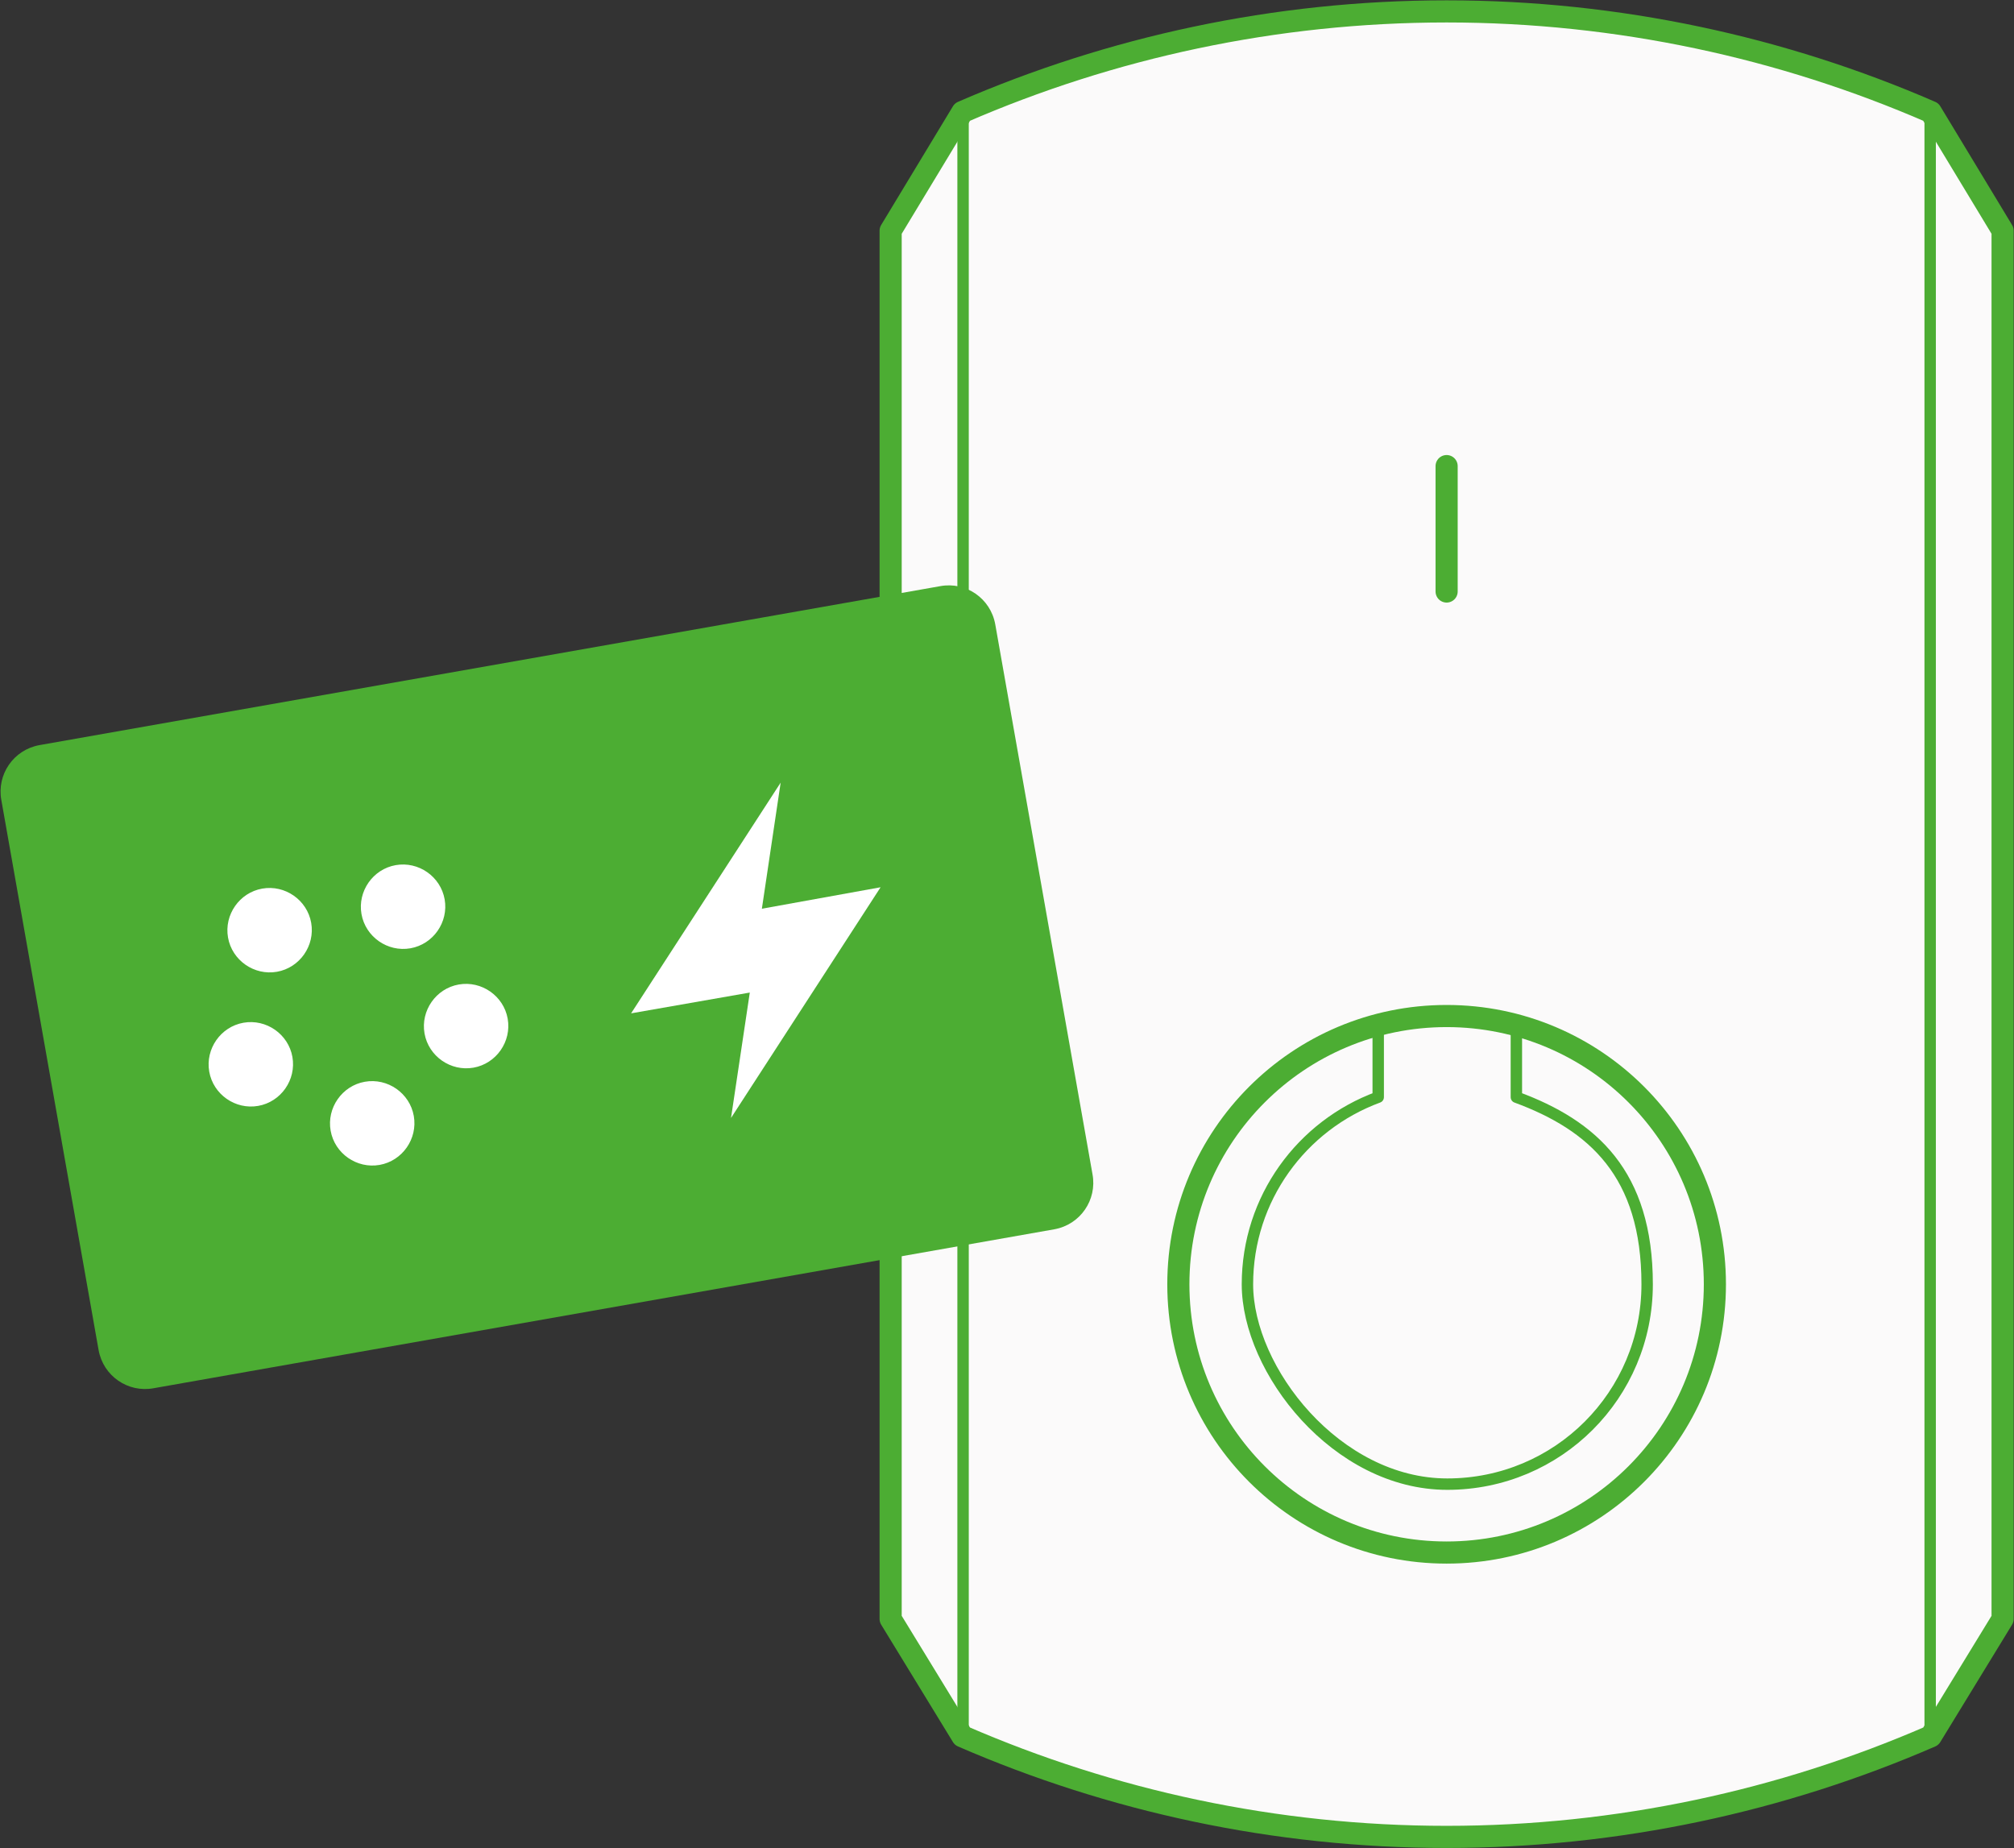 <?xml version="1.0" encoding="UTF-8"?>
<svg xmlns="http://www.w3.org/2000/svg" version="1.1" viewBox="0 0 300.3 275.6">
  <rect x="0" y="0" width="300.3" height="275.6" fill="#333333" stroke="none"/>
  <defs>
    <style>
      .cls-1 {
        fill: #fbfafa;
      }

      .cls-2 {
        fill: #4cad33;
      }

      .cls-3 {
        fill: #fff;
      }

      .cls-4 {
        stroke-width: 1.7px;
      }

      .cls-4, .cls-5 {
        fill: none;
        stroke: #4cad33;
        stroke-linecap: round;
        stroke-linejoin: round;
      }

      .cls-5 {
        stroke-width: 3.3px;
      }
    </style>
  </defs>
  <!-- Generator: Adobe Illustrator 28.6.0, SVG Export Plug-In . SVG Version: 1.2.0 Build 709)  -->
  <g>
    <g id="Laag_1">
      <g>
        <path class="cls-1" d="M143.5,16.7l-10.7,17.7v207l10.7,17.5c22.1,9.6,46.6,15,72.2,15s50.1-5.4,72.2-15l10.7-17.5V34.4l-10.7-17.7c-22.1-9.6-46.6-15-72.2-15s-50.1,5.4-72.2,15M215.7,69.5v18.7"/>
        <path class="cls-5" d="M143.5,16.7l-10.7,17.7v207l10.7,17.5c22.1,9.6,46.6,15,72.2,15s50.1-5.4,72.2-15l10.7-17.5V34.4l-10.7-17.7c-22.1-9.6-46.6-15-72.2-15s-50.1,5.4-72.2,15ZM215.7,69.5v18.7"/>
      </g>
      <path class="cls-4" d="M287.8,259V16.5M143.6,16.5v242.5"/>
      <g>
        <path class="cls-5" d="M175.7,191.5c0-22.1,17.9-40,40-40s40,17.9,40,40-17.9,40-40,40-40-17.9-40-40Z"/>
        <path class="cls-4" d="M226.1,163.6v-10.7c-3.3-.9-6.8-1.4-10.3-1.4s-7,.5-10.3,1.4v10.7c-11.4,4.2-19.5,15.1-19.5,27.9s13.3,29.8,29.8,29.8,29.8-13.3,29.8-29.8-8.1-23.7-19.5-27.9Z"/>
        <path class="cls-2" d="M5.9,111.1c-3.9.7-6.4,4.4-5.7,8.2l14.5,82c.7,3.9,4.4,6.4,8.2,5.7l134.3-23.7c3.9-.7,6.4-4.4,5.7-8.2l-14.5-82c-.7-3.9-4.4-6.4-8.2-5.7L5.9,111.1Z"/>
        <path class="cls-3" d="M31.2,159.8c-.6-3.4,1.7-6.7,5.1-7.3,3.4-.6,6.7,1.7,7.3,5.1.6,3.4-1.7,6.7-5.1,7.3-3.4.6-6.7-1.7-7.3-5.1"/>
        <path class="cls-3" d="M63.3,154.1c-.6-3.4,1.7-6.7,5.1-7.3,3.4-.6,6.7,1.7,7.3,5.1.6,3.4-1.7,6.7-5.1,7.3-3.4.6-6.7-1.7-7.3-5.1"/>
        <path class="cls-3" d="M49.3,168.6c-.6-3.4,1.7-6.7,5.1-7.3,3.4-.6,6.7,1.7,7.3,5.1.6,3.4-1.7,6.7-5.1,7.3-3.4.6-6.7-1.7-7.3-5.1"/>
        <path class="cls-3" d="M34,139.8c-.6-3.4,1.7-6.7,5.1-7.3,3.4-.6,6.7,1.7,7.3,5.1.6,3.4-1.7,6.7-5.1,7.3-3.4.6-6.7-1.7-7.3-5.1"/>
        <path class="cls-3" d="M53.9,136.3c-.6-3.4,1.7-6.7,5.1-7.3,3.4-.6,6.7,1.7,7.3,5.1.6,3.4-1.7,6.7-5.1,7.3-3.4.6-6.7-1.7-7.3-5.1"/>
      </g>
      <polygon class="cls-3" points="109 166.7 111.8 148 94.1 151.1 116.4 116.7 113.6 135.5 131.3 132.3 109 166.7"/>
    </g>
  </g>
</svg>